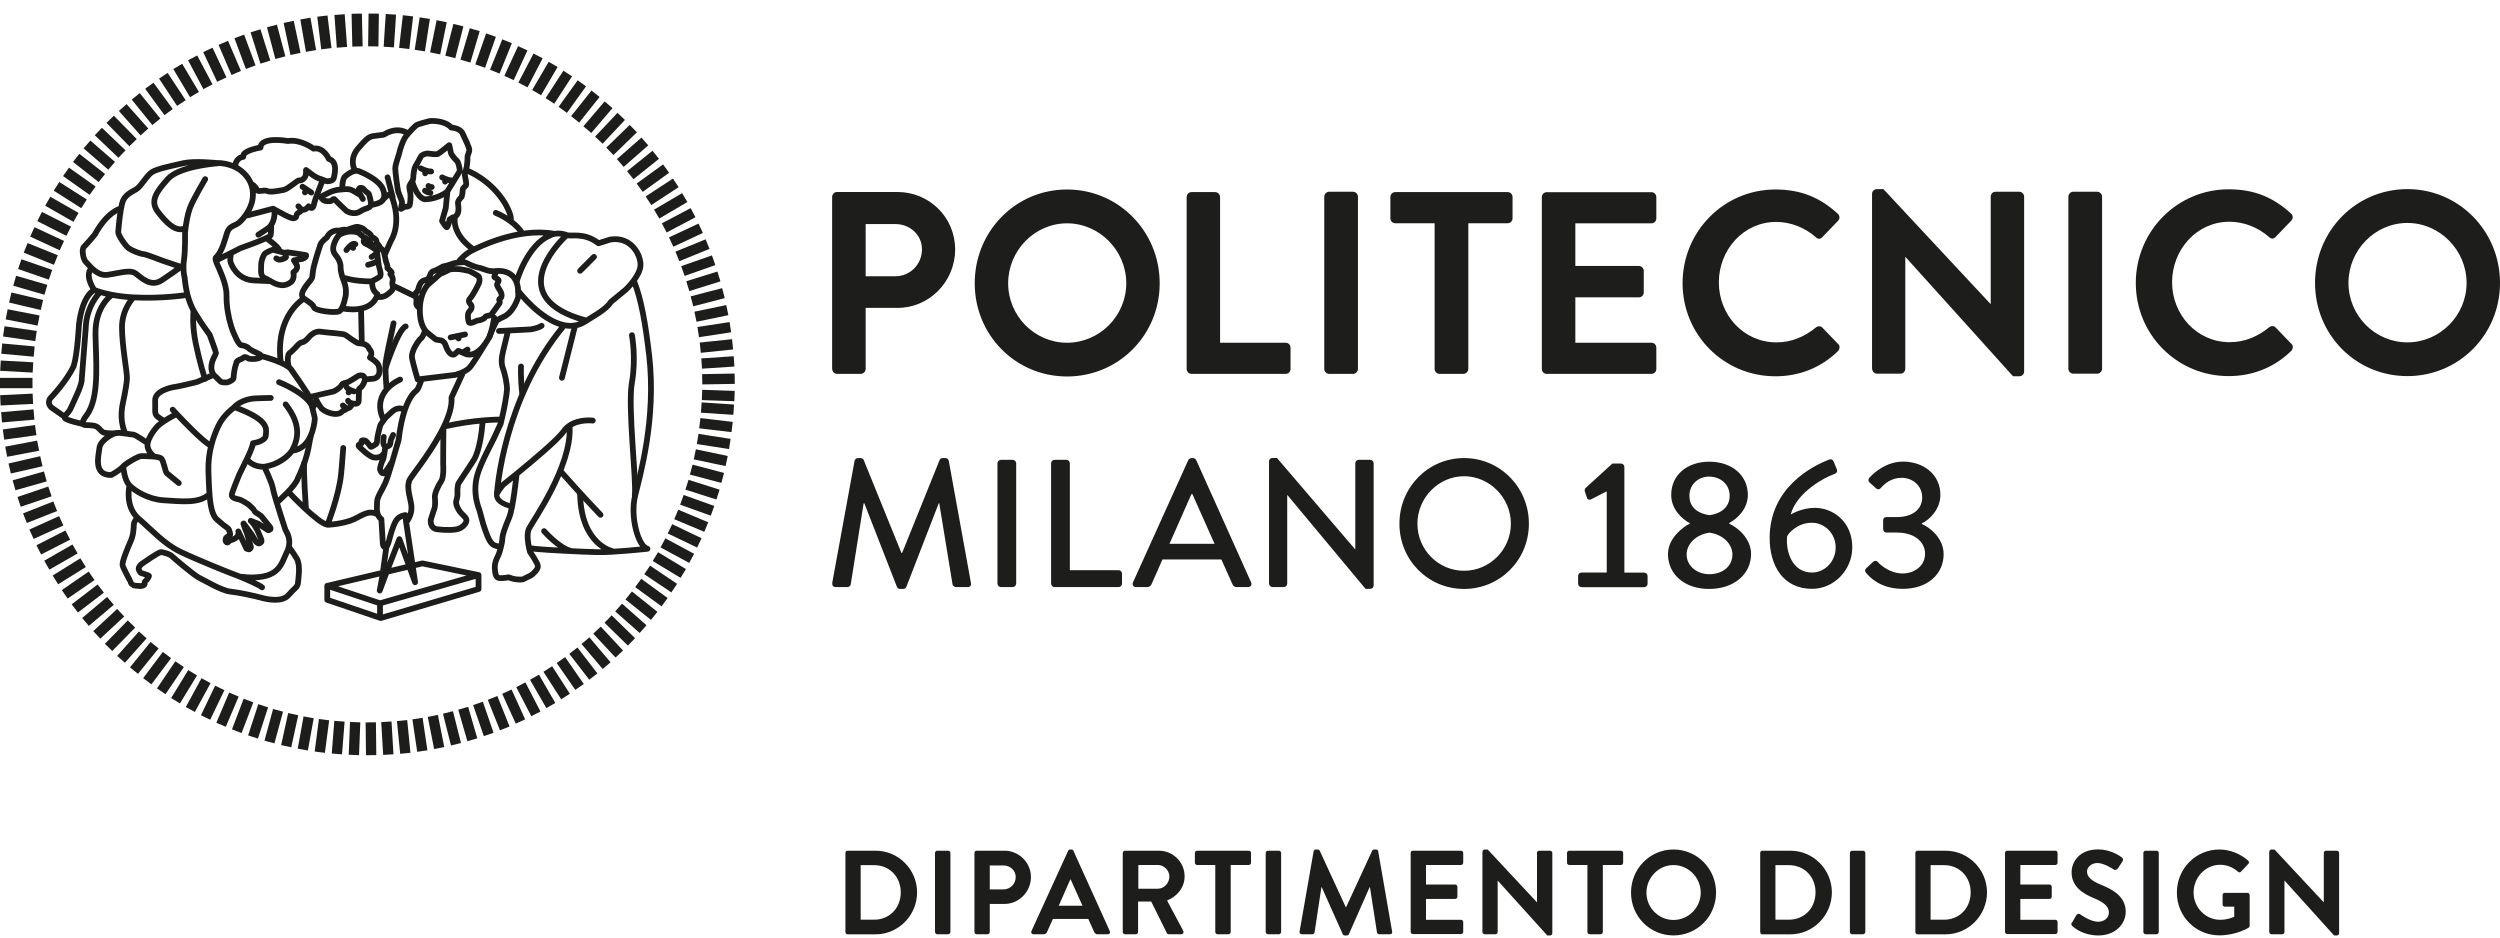 <svg xmlns="http://www.w3.org/2000/svg" width="160" height="60" viewBox="0 0 160 60" fill="none"><g clip-path="url(#clip0_1491_433)"><path d="M46.956 26.219L44.882 26.082M46.856 27.329L44.787 27.084M46.708 28.415L44.651 28.093M46.507 29.506L44.468 29.077M46.253 30.586L44.238 30.055M45.952 31.654L43.966 31.022M45.603 32.693L43.641 31.988M45.201 33.731L43.28 32.925M44.758 34.745L42.878 33.844M44.267 35.735L42.429 34.745M43.729 36.702L41.944 35.622M43.15 37.639L41.418 36.475M42.535 38.539L40.845 37.31M41.868 39.416L40.236 38.11M41.158 40.264L39.592 38.88M40.414 41.081L38.918 39.619M39.634 41.857L38.209 40.329M38.824 42.602L37.47 41.003M37.973 43.3L36.696 41.642M37.092 43.963L35.898 42.244M36.194 44.577L35.059 42.817M35.254 45.156L34.208 43.342M34.297 45.687L33.333 43.825M33.31 46.176L32.441 44.267M32.305 46.618L31.525 44.667M31.277 47.005L30.591 45.019M30.23 47.346L29.645 45.329M29.184 47.632L28.67 45.597M28.109 47.877L27.701 45.818M27.027 48.068L26.72 45.991M25.94 48.211L25.733 46.117M24.852 48.294L24.728 46.194M23.753 48.33L23.729 46.23M22.648 48.318L22.73 46.218M21.56 48.252L21.726 46.158M20.467 48.139L20.739 46.057M19.379 47.972L19.752 45.908M18.316 47.757L18.765 45.705M17.246 47.489L17.796 45.46M16.194 47.167L16.844 45.168M15.154 46.797L15.904 44.834M14.149 46.385L14.97 44.452M13.156 45.92L14.066 44.028M12.181 45.407L13.186 43.563M11.235 44.846L12.329 43.056M10.319 44.243L11.495 42.507M9.427 43.599L10.686 41.922M8.576 42.919L9.894 41.29M7.748 42.197L9.137 40.633M6.95 41.433L8.416 39.935M6.194 40.633L7.725 39.214M5.473 39.804L7.069 38.456M4.787 38.939L6.448 37.668M4.143 38.038L5.863 36.851M3.546 37.114L5.319 36.01M2.996 36.171L4.805 35.133M2.482 35.192L4.338 34.244M2.015 34.19L3.918 33.331M1.596 33.164L3.534 32.4M1.223 32.12L3.197 31.451M0.898 31.058L2.902 30.491M0.621 29.984L2.648 29.518M0.396 28.91L2.441 28.522M0.225 27.812L2.287 27.526M0.1 26.708L2.175 26.529M0.024 25.622L2.104 25.521M0 24.513H2.08M0.03 23.403L2.11 23.516M0.112 22.311L2.187 22.502M0.242 21.207L2.305 21.506M0.426 20.116L2.47 20.515M0.656 19.042L2.683 19.519M0.94 17.968L2.937 18.547M1.265 16.906L3.233 17.586M1.643 15.862L3.576 16.643M2.069 14.842L3.96 15.719M2.535 13.857L4.397 14.8M3.056 12.879L4.864 13.911M3.617 11.924L5.378 13.046M4.226 10.999L5.928 12.204M4.876 10.104L6.519 11.393M5.567 9.245L7.145 10.611M6.294 8.416L7.807 9.86M7.051 7.634L8.517 9.132M7.855 6.883L9.243 8.446M8.688 6.167L10.006 7.795M9.557 5.487L10.792 7.175M10.455 4.848L11.608 6.596M11.377 4.252L12.447 6.053M12.329 3.703L13.31 5.552M13.304 3.195L14.196 5.093M14.291 2.742L15.118 4.669M15.313 2.33L16.046 4.299M16.353 1.972L16.986 3.977M17.405 1.662L17.943 3.691M18.475 1.4L18.913 3.452M19.545 1.191L19.905 3.261M20.632 1.03L20.887 3.118M21.732 0.934L21.885 3.028M22.831 0.875L22.878 2.975M23.918 0.869L23.889 2.969M25.018 0.916L24.882 3.011M26.111 1.012L25.869 3.1M27.187 1.161L26.868 3.237M28.268 1.358L27.849 3.416M29.338 1.608L28.818 3.643M30.384 1.901L29.787 3.911M31.424 2.247L30.733 4.228M32.453 2.641L31.667 4.586M33.457 3.088L32.577 4.991M34.438 3.577L33.469 5.439M35.402 4.12L34.344 5.928M36.336 4.705L35.195 6.459M37.24 5.331L36.017 7.032M38.115 6L36.809 7.64M38.948 6.704L37.589 8.297M39.758 7.449L38.327 8.971M40.532 8.231L39.031 9.687M41.271 9.054L39.699 10.432M41.968 9.907L40.337 11.214M42.63 10.79L40.94 12.014M43.251 11.703L41.501 12.849M43.824 12.646L42.027 13.702M44.356 13.613L42.512 14.585M44.846 14.609L42.955 15.492M45.284 15.623L43.351 16.411M45.674 16.655L43.706 17.347M46.011 17.693L44.019 18.314M46.3 18.761L44.285 19.286M46.548 19.847L44.51 20.271M46.743 20.939L44.687 21.255M46.885 22.037L44.817 22.252M46.98 23.129L44.905 23.266M47.021 24.238L44.941 24.274M47.01 25.348L44.929 25.276" stroke="#1D1D1B" stroke-width="0.66" stroke-miterlimit="10"></path><path d="M7.116 18.911C7.116 18.911 6.093 19.62 6.111 21.339C6.129 22.938 6.359 25.133 5.703 26.321C5.656 26.41 5.603 26.494 5.543 26.577C5.543 26.577 5.041 27.18 5.461 27.204C5.88 27.227 6.134 27.198 6.341 27.43C6.43 27.532 6.525 27.627 6.625 27.681C6.625 27.681 7.056 27.782 7.523 27.711M8.504 19.078C8.504 19.078 7.807 19.799 7.807 20.951C7.807 22.096 8.132 23.797 8.126 24.191C8.126 24.435 8.026 25.032 7.902 25.611C7.825 25.975 7.63 26.78 7.978 27.651M5.863 17.157C5.804 17.204 5.402 17.592 6.034 18.564M11.69 16.995C11.69 16.995 11.637 17.031 11.554 17.097C11.329 17.264 10.857 17.604 10.348 17.938C9.639 18.409 9.036 17.759 8.676 17.497C8.315 17.234 7.553 17.497 6.867 17.592C6.465 17.646 6.123 17.401 5.869 17.162C5.691 16.989 5.555 16.816 5.49 16.757C5.331 16.608 5.201 15.951 5.378 15.79C5.555 15.629 6.069 15.009 6.069 15.009C6.867 13.547 7.695 13.356 7.695 13.356M15.165 23.147C15.148 23.188 15.065 23.415 15.047 23.493C15.023 23.576 14.976 23.863 14.964 23.982C14.958 24.101 14.964 24.256 14.876 24.304C14.876 24.304 14.663 24.459 14.545 24.471C14.426 24.477 14.22 24.501 14.107 24.411C13.995 24.316 13.865 24.155 13.753 24.065C13.729 24.047 13.705 24.018 13.676 23.988M13.676 23.988C13.581 23.863 13.493 23.648 13.54 23.349C13.593 22.974 13.818 22.681 13.824 22.598C13.824 22.514 13.416 21.422 13.416 21.422C13.416 21.422 12.789 20.563 12.683 20.348C12.6 20.193 12.246 19.799 12.003 18.881C11.921 18.564 11.855 18.189 11.814 17.741C11.814 17.741 11.726 17.479 11.743 17.001C11.743 16.9 11.755 16.787 11.773 16.661C11.867 15.963 11.838 15.05 11.844 14.883C11.844 14.842 11.855 14.758 11.867 14.651C11.909 14.311 12.003 13.714 12.157 13.308C12.358 12.771 13.132 11.465 13.132 11.465M13.676 23.988L12.606 24.447C12.606 24.447 11.501 24.722 11.229 24.758C10.957 24.787 9.899 25.02 9.929 25.64C9.958 26.255 9.858 26.476 10.071 26.649C10.283 26.822 10.484 26.929 10.484 26.929M11.507 17.055L10.508 16.721C10.342 16.673 9.379 16.273 9.178 16.262C8.977 16.25 8.481 16.053 8.25 15.898C8.02 15.742 7.553 15.033 7.565 14.86C7.571 14.722 7.642 13.941 7.742 13.368C7.766 13.243 7.789 13.117 7.813 13.022C7.943 12.485 8.398 12.306 8.717 12.115C9.036 11.93 9.379 11.232 9.734 11.011C10.088 10.79 11.016 10.611 11.737 10.444C12.458 10.283 13.847 10.432 13.847 10.432C13.847 10.432 13.889 10.432 13.96 10.432C14.166 10.432 14.621 10.48 15.077 10.707C15.201 10.767 15.325 10.844 15.443 10.94C15.697 11.143 15.88 11.375 16.005 11.626C16.223 12.073 16.235 12.574 16.105 13.004C16.022 13.278 15.886 13.529 15.739 13.744C15.526 14.054 15.289 14.281 15.142 14.352C14.899 14.472 14.657 14.531 14.533 14.901C14.409 15.271 14.22 16.112 13.829 16.47C13.829 16.47 13.764 16.488 13.806 16.655C13.818 16.703 13.841 16.769 13.871 16.846C14.019 17.198 14.503 18.153 14.497 18.875C14.486 19.597 14.616 20.289 14.787 20.85C14.958 21.41 15.289 22.079 15.425 22.091C15.561 22.096 15.827 22.18 15.922 22.293C16.016 22.401 16.383 22.562 16.477 22.604C16.536 22.628 16.684 22.693 16.714 22.771C16.731 22.818 16.702 22.872 16.566 22.92C16.217 23.033 15.916 22.95 15.916 22.95C15.916 22.95 15.733 22.842 15.674 22.848C15.614 22.848 15.532 22.932 15.479 22.962C15.431 22.991 15.224 23.045 15.153 23.147C15.153 23.147 15.142 23.165 15.136 23.17M11.785 14.633C11.229 14.842 10.65 14.257 10.118 13.571C9.58 12.885 9.988 12.294 10.75 11.447C11.43 10.695 13.493 10.486 13.948 10.45M13.853 16.661L14.716 16.226L15.396 15.88C15.396 15.88 16.406 15.528 16.962 15.277C17.163 15.188 17.305 15.11 17.317 15.068C17.358 14.919 17.352 14.49 17.352 14.49M17.565 13.44C17.565 13.44 17.642 14.054 17.305 14.466C17.252 14.531 17.186 14.597 17.104 14.645L16.536 15.021M19.752 13.207C19.752 13.207 20.006 13.493 20.082 13.123C20.153 12.753 20.49 11.966 20.549 11.793C20.614 11.626 20.674 11.554 20.674 11.554M15.839 13.786L17.482 13.356L17.577 13.41L18.227 13.762C18.227 13.762 18.652 13.994 18.806 13.97C18.959 13.947 18.965 13.857 18.971 13.791C18.971 13.726 19.084 13.607 19.137 13.595C19.19 13.583 19.302 13.434 19.302 13.434C19.302 13.434 19.503 13.434 19.574 13.38C19.639 13.338 19.746 13.213 19.752 13.201M15.094 10.659C14.994 10.397 15.266 10.158 15.378 10.086C15.396 10.075 15.567 10.039 15.567 10.039C15.567 10.021 15.567 10.009 15.567 9.997C15.543 9.627 16.672 9.442 16.672 9.442C16.708 8.714 18.428 9.025 18.428 9.025C19.243 8.893 20.065 9.514 20.065 9.514C20.703 9.388 21.046 10.17 21.046 10.17C21.66 10.355 21.389 11.244 21.377 11.322C21.359 11.399 21.365 11.548 21.046 11.596C20.939 11.614 20.821 11.578 20.703 11.524C20.449 11.411 20.413 11.465 20.047 11.226L19.586 10.88C19.586 10.88 19.622 11.25 19.468 11.399C19.314 11.548 19.255 11.548 19.155 11.542C19.054 11.542 18.824 11.763 18.682 11.847C18.54 11.93 18.309 12.175 17.961 12.187C17.961 12.187 17.299 12.33 17.11 12.228C16.921 12.127 16.501 12.318 16.442 12.157C16.406 12.049 16.294 11.894 16.093 11.769M19.096 13.201L19.314 13.44M14.787 16.226C14.787 16.226 14.669 16.679 14.799 16.888C14.799 16.888 15.142 17.866 16.188 17.944C16.288 17.95 17.246 17.992 17.246 17.992M17.151 15.319C17.151 15.319 17.825 15.802 17.884 16.035M11.3 26.5C11.3 26.5 10.874 26.708 10.496 26.959C10.307 27.084 10.13 27.215 10.023 27.341C9.746 27.663 9.521 28.027 9.456 28.337C9.444 28.385 9.438 28.427 9.438 28.468C9.421 28.808 9.716 29.101 9.846 29.202M9.397 28.325C9.397 28.325 8.658 27.824 8.546 27.818C8.493 27.818 8.298 27.782 8.079 27.753C7.848 27.717 7.594 27.693 7.464 27.705C7.21 27.735 6.418 28.188 6.365 28.665C6.312 29.143 5.945 30.425 7.121 30.401C7.121 30.401 7.571 30.151 7.783 29.954C7.813 29.924 7.837 29.9 7.86 29.877C8.008 29.68 8.877 29.178 9.036 29.19C9.131 29.19 9.515 29.19 9.846 29.22C10.077 29.244 10.277 29.286 10.337 29.363C10.484 29.554 10.585 30.199 10.668 30.276C10.756 30.348 11.442 30.915 11.442 30.915M15.591 33.504L16.105 34.202L16.377 34.661C16.377 34.661 16.513 34.816 16.596 34.775C16.684 34.739 16.785 34.691 16.714 34.506C16.637 34.321 16.483 33.951 16.483 33.951C16.483 33.951 16.253 33.498 16.046 33.331L16.519 33.516L17.163 33.934C17.163 33.934 17.263 33.922 17.305 33.874C17.34 33.826 17.293 33.737 17.246 33.683C17.198 33.629 16.714 33.027 16.714 33.027C16.714 33.027 16.501 32.866 16.395 32.818C16.395 32.818 16.288 32.734 16.27 32.669C16.253 32.609 15.981 32.358 15.934 32.317C15.886 32.269 15.467 32.006 15.325 31.971C15.183 31.935 14.805 31.887 14.834 31.666C14.864 31.446 15.319 30.36 15.319 30.36L15.65 29.686C15.65 29.686 15.709 29.578 15.78 29.423C15.934 29.101 16.176 28.582 16.188 28.367C16.188 28.367 16.985 28.26 17.009 27.872C17.033 27.484 17.317 26.905 15.012 26.058C15.012 26.058 14.326 26.523 13.989 27.233C13.818 27.591 13.646 28.015 13.522 28.504C13.398 28.988 13.321 29.53 13.339 30.145C13.357 30.628 13.368 31.147 13.41 31.619M15.254 34.011L15.774 35.109C15.774 35.109 15.934 35.186 15.975 35.145C16.016 35.103 16.081 35.055 16.052 34.978C16.022 34.9 15.934 34.578 15.934 34.578L15.798 34.112L15.685 33.832L15.579 33.516M13.404 31.619C13.463 32.364 13.587 33.003 13.877 33.241C13.877 33.241 14.226 33.54 14.267 33.575C14.308 33.611 14.616 33.814 14.645 33.886C14.675 33.957 14.763 34.19 14.716 34.238C14.669 34.285 14.486 34.387 14.468 34.423C14.45 34.453 14.385 34.638 14.509 34.709C14.509 34.709 14.568 34.757 14.627 34.673C14.692 34.596 14.787 34.56 14.846 34.548C14.905 34.536 15.218 34.399 15.23 34.262C15.236 34.13 15.242 34.023 15.248 34.017M11.052 26.219C11.052 26.219 11.146 26.327 11.3 26.488C11.796 27.019 12.913 28.176 13.428 28.486M7.902 29.984C7.902 29.984 7.973 30.676 8.227 30.986C8.25 31.016 8.28 31.046 8.309 31.082C8.64 31.416 9.468 31.953 10.473 32.018C11.578 32.084 12.742 32.245 13.392 31.631M8.28 31.111C8.28 31.111 7.99 32.364 8.806 33.134C8.824 33.152 8.841 33.17 8.859 33.182C9.746 33.945 10.508 34.816 11.542 35.312C12.577 35.813 14.858 36.726 15.1 36.809C15.153 36.827 15.248 36.863 15.366 36.911C15.821 37.096 16.637 37.459 16.773 37.591M8.77 33.176C8.77 33.176 8.581 33.349 8.564 33.575C8.552 33.808 8.546 34.238 8.363 34.638C8.179 35.037 7.807 35.956 7.843 36.159C7.872 36.368 8.369 37.221 8.369 37.269C8.369 37.316 8.51 37.454 8.534 37.459C8.558 37.471 8.77 37.501 8.812 37.495C8.853 37.495 9.007 37.519 9.06 37.501C9.113 37.489 9.249 37.454 9.255 37.382C9.255 37.316 9.249 37.221 9.296 37.197C9.35 37.173 9.604 36.863 9.515 36.833C9.426 36.803 9.267 36.75 9.184 36.72C9.101 36.69 8.989 36.69 8.942 36.589C8.895 36.481 8.847 36.421 8.889 36.314C8.93 36.201 9.054 36.099 9.137 36.046C9.22 35.992 10.177 35.306 10.325 35.336C10.479 35.365 10.845 35.443 10.999 35.592C11.152 35.741 12.458 36.845 12.742 36.976C13.026 37.102 14.161 37.8 14.728 37.859C15.289 37.919 16.288 38.134 16.714 38.253C17.139 38.372 18.061 38.551 18.463 38.086C18.865 37.621 19.042 37.591 19.072 37.298C19.096 37.006 19.237 36.177 19.001 35.765C18.759 35.359 18.534 35.067 18.534 35.067M16.696 22.777C16.696 22.777 17.913 23.093 18.439 23.463C18.451 23.469 18.457 23.475 18.463 23.481C18.528 23.528 18.575 23.576 18.617 23.624M16.938 29.924C16.938 29.924 17.417 30.909 17.464 31.261C17.494 31.47 17.76 32.34 17.979 33.021C18.12 33.462 18.238 33.826 18.262 33.892C18.309 34.023 18.599 34.375 18.493 34.936C18.487 34.972 18.475 35.007 18.469 35.049C18.445 35.139 18.41 35.24 18.357 35.342C17.973 36.141 17.872 37.03 15.863 36.952L15.372 36.905M18.747 28.838C19.893 28.683 20.118 27.245 20.148 26.792C20.148 26.726 20.047 26.338 20.047 26.338C20.047 26.338 19.953 25.897 19.852 25.515C19.793 25.282 18.623 23.63 18.623 23.63M18.469 23.439C18.469 23.439 18.292 22.693 18.599 22.55C18.599 22.55 18.617 22.538 18.64 22.514C18.694 22.46 18.794 22.371 18.865 22.293C18.965 22.186 19.184 21.918 19.32 21.912C19.456 21.894 19.598 21.768 19.698 21.661C19.799 21.554 20.088 21.16 20.538 21.231C20.987 21.303 21.98 21.339 22.11 21.44C22.24 21.542 22.848 21.965 22.937 21.971C22.973 21.971 23.055 21.971 23.162 21.989C23.339 22.019 23.558 22.102 23.64 22.353C23.64 22.353 23.9 22.55 23.676 22.884C23.676 22.884 24.16 23.165 24.231 23.397C24.308 23.63 24.373 24.089 23.954 24.227C23.954 24.227 23.451 24.286 23.363 24.28C23.363 24.28 23.327 24.071 23.215 24.041C23.103 24.012 22.99 24.006 22.872 24.089C22.754 24.173 22.352 24.423 22.24 24.465C22.122 24.501 21.921 24.537 21.891 24.602C21.861 24.668 21.785 24.823 21.365 25.05C21.365 25.05 19.822 25.402 19.811 25.408M20.248 25.605C20.248 25.605 20.402 25.927 20.573 26.13C20.744 26.332 21.329 26.583 21.702 26.464C21.861 26.416 21.903 26.291 21.991 26.273C22.086 26.255 22.204 26.13 22.317 26.112C22.429 26.094 22.559 25.825 22.559 25.825M22.559 25.825C22.559 25.825 22.937 25.915 22.955 25.688C22.967 25.462 22.979 24.895 22.979 24.895C22.979 24.895 23.286 24.71 23.357 24.274M22.559 25.825C22.559 25.825 22.269 25.736 22.275 25.646M22.092 26.07L21.944 25.951M15.874 29.471C15.874 29.471 16.211 29.906 16.926 29.87C17.795 29.739 18.439 29.232 18.705 28.814C19.06 28.134 19.326 27.21 18.28 25.879M23.818 18.022C23.794 18.6 24.072 18.732 24.119 18.809C24.166 18.887 24.226 19.006 24.226 19.006C24.226 19.006 24.415 19.036 24.604 18.958C24.793 18.881 24.988 18.684 24.988 18.684C25.289 18.457 25.047 18.236 25.124 17.998C25.201 17.765 24.982 17.544 24.982 17.544C24.982 17.544 25.065 17.544 25.071 17.467C25.071 17.377 24.84 17.192 24.805 17.174C24.769 17.157 24.828 17.037 24.769 16.924C24.71 16.81 24.651 16.506 24.651 16.506C24.651 16.47 24.592 16.244 24.586 16.214C24.515 15.927 24.308 15.862 24.308 15.862C24.302 15.695 24.101 15.569 24.101 15.569C24.149 15.211 23.8 15.253 23.759 15.098C23.717 14.943 23.398 14.788 23.398 14.788C23.268 14.573 22.89 14.519 22.89 14.519C22.766 14.49 22.204 14.716 22.204 14.716C22.204 14.716 21.991 14.651 21.731 14.764C21.731 14.764 21.188 14.639 20.916 15.206C20.916 15.206 20.632 15.396 20.508 15.641C20.508 15.641 20.094 16.882 20.035 17.312C19.97 17.777 20.006 17.675 19.964 17.795C19.887 18.004 19.013 18.779 19.45 19.102C19.887 19.418 20.017 19.471 20.094 19.68C20.177 19.889 21.436 20.05 21.702 19.925C21.974 19.799 22.127 18.905 22.127 18.905C22.145 18.702 22.157 18.511 22.086 18.236C22.056 18.129 22.021 18.022 21.985 17.926C21.844 17.598 21.791 17.246 21.796 17.067C21.808 16.888 21.696 16.608 21.578 16.453C21.459 16.297 21.282 16.124 21.329 15.814C21.371 15.498 21.631 15.05 21.767 14.997C21.903 14.949 22.252 14.71 22.919 14.871C22.919 14.871 23.179 15.098 23.227 15.14C23.274 15.176 23.475 15.307 23.611 15.426C23.747 15.546 23.8 15.713 23.8 15.754M24.137 16.214C24.137 16.291 24.249 16.971 24.249 17.025C24.249 17.073 24.45 17.586 24.314 17.699C24.16 17.825 23.936 17.926 23.782 18.01C22.594 18.01 21.944 17.759 21.944 17.759M19.444 19.113C19.444 19.113 17.6 20.181 17.967 23.17M23.108 19.859L23.156 21.971M19.58 32.585C19.58 32.585 19.403 30.02 19.474 29.65M21.897 12.121C21.897 12.121 21.897 11.459 22.08 11.298C22.21 11.184 22.458 10.987 22.707 10.94C22.801 10.922 22.902 10.928 22.99 10.963C23.321 11.101 24.261 11.53 24.497 12.085C24.645 12.431 24.604 12.652 24.509 12.789C24.45 12.873 24.373 12.926 24.308 12.962C24.131 13.058 23.747 13.123 23.747 13.123M22.683 10.826C22.683 10.826 22.334 10.2 22.907 9.514C23.481 8.828 23.664 8.738 23.906 8.708C24.149 8.678 24.568 8.619 24.568 8.619C24.568 8.619 25.36 8.04 26.117 8.541M24.616 16.333C24.616 16.333 25.012 15.402 25.053 15.349C25.053 15.349 25.75 14.293 25.053 12.527C24.941 12.252 24.527 12.765 24.503 12.789M26.395 11.656C26.395 11.656 26.666 12.622 27.169 12.753C27.169 12.753 27.949 12.777 28.587 12.288M32.689 14.126V14.018M29.893 10.922C29.893 10.922 31.389 11.459 32.34 13.046C32.34 13.046 32.689 13.66 32.695 13.97C32.695 14.072 32.695 14.114 32.695 14.12M33.416 14.919C33.416 14.919 33.221 14.555 32.671 14.155C32.405 13.965 32.086 13.768 31.731 13.624M29.113 13.899C29.113 13.899 28.859 14.937 30.272 15.945M26.613 18.988L25.165 18.284M26.034 33.379C26.217 33.128 26.424 32.71 26.294 32.15C26.075 31.225 26.111 31.022 26.194 30.747C26.247 30.575 27.393 29.196 28.179 27.753C28.262 27.597 28.339 27.448 28.416 27.293C28.735 26.625 28.942 25.975 28.895 25.444L29.586 23.946V23.934M24.515 36.654L24.302 37.794L24.746 36.6L25.561 34.506L26.566 37.263L25.987 33.379L25.945 32.967C25.945 32.967 25.555 32.997 25.354 33.313C25.153 33.629 24.97 34.303 24.905 34.578C24.852 34.816 24.722 35.031 24.716 35.049C24.474 35.055 24.497 34.709 24.497 34.709L24.409 33.23C24.326 33.17 24.273 33.098 24.226 33.021C24.072 32.752 24.131 32.412 24.131 32.144C24.131 31.804 24.432 31.416 24.651 30.927C24.752 30.706 24.941 30.109 25.112 29.53C25.319 28.838 25.508 28.164 25.508 28.164C25.608 27.323 25.75 26.702 25.904 26.249C26.229 25.276 26.596 25.05 26.672 24.978C26.791 24.871 26.968 24.316 26.968 24.316M24.722 35.043L24.503 36.648M27.181 21.225C27.181 21.225 27.068 21.56 26.95 21.649C26.832 21.733 26.265 22.478 26.377 22.962C26.483 23.451 26.731 24.286 26.731 24.286L26.962 24.256L29.125 23.994C29.125 23.994 29.273 23.958 29.456 23.886C29.663 23.809 29.917 23.683 30.059 23.522C30.325 23.218 31.081 21.959 31.081 21.959M31.081 21.959C30.396 22.956 29.817 22.663 29.757 22.634C29.692 22.598 29.326 22.454 29.326 22.454L29.078 22.687C28.723 22.789 28.552 22.162 28.481 22.007C28.41 21.852 28.25 21.78 28.191 21.78C28.132 21.774 27.902 21.733 27.902 21.733C27.902 21.733 27.322 21.285 27.246 21.19C26.974 20.855 26.915 20.408 26.915 20.408C26.873 20.14 26.861 19.889 26.873 19.668C26.921 18.672 27.393 18.212 27.393 18.212L27.789 17.872C27.789 17.872 28.067 17.61 28.138 17.556C28.209 17.503 28.564 17.371 28.705 17.282C28.847 17.192 29.208 17.222 29.332 17.222C29.456 17.216 30.017 17.335 30.082 17.365C30.153 17.395 30.591 17.646 30.632 17.688C30.668 17.735 30.727 17.914 30.662 18.093C30.597 18.272 30.254 18.922 30.077 19.107C29.905 19.286 30.112 19.471 30.153 19.513C30.189 19.561 30.195 19.68 30.165 19.764C30.136 19.847 30.006 19.937 29.97 20.044C29.935 20.151 29.935 20.444 30.006 20.617C30.077 20.784 30.508 20.509 30.591 20.509C30.674 20.515 31.01 20.414 31.046 20.301C31.081 20.193 31.324 20.223 31.412 20.157C31.495 20.092 31.666 19.811 31.726 19.746C31.785 19.68 31.861 19.531 31.921 19.477C31.98 19.424 32.015 19.286 31.962 19.227C31.909 19.173 31.98 19.119 32.056 19.054C32.127 18.988 32.11 18.839 32.074 18.738C32.039 18.636 31.838 18.35 31.814 18.26C31.791 18.177 31.897 18.034 31.915 17.962C31.932 17.896 31.731 17.783 31.66 17.753C31.596 17.717 31.672 17.61 31.708 17.491C31.743 17.365 31.43 17.341 31.329 17.341C31.229 17.335 30.703 17.121 30.567 17.115C30.508 17.109 30.378 17.061 30.236 17.007C30.047 16.93 29.84 16.834 29.787 16.799C29.734 16.769 29.556 16.781 29.391 16.799C29.249 16.816 29.119 16.84 29.066 16.846C28.954 16.87 28.558 17.037 28.445 17.031C28.333 17.025 28.061 17.258 27.748 17.353C27.441 17.443 27.612 17.849 27.192 17.932C27.051 17.956 26.962 18.045 26.903 18.147C26.779 18.356 26.767 18.636 26.66 18.696C26.501 18.779 26.702 19.143 26.649 19.334C26.596 19.525 26.779 19.662 26.779 19.662M31.081 21.959C31.152 21.858 31.223 21.738 31.3 21.607C31.3 21.607 31.536 20.999 31.791 20.509C31.85 20.48 32.068 20.342 32.139 20.319C32.89 20.038 33.168 19.006 33.168 19.006C33.168 19.006 33.168 18.863 33.168 18.654M20.945 37.489L24.32 38.611M24.32 38.611L30.626 36.803M24.32 38.611V39.494M30.626 36.803L27.033 36.057L24.74 36.6L24.509 36.654L20.945 37.495V38.39L24.367 39.554L30.626 37.698V36.803ZM32.5 21.207C32.47 21.41 32.163 22.556 32.133 22.795C32.104 23.033 32.074 23.272 32.187 23.57C32.305 23.869 32.464 24.614 32.447 24.942C32.429 25.265 32.275 26.13 32.157 26.619C32.133 26.708 32.116 26.786 32.104 26.846L32.045 27.108L31.619 28.033C31.619 28.033 30.91 29.417 30.792 29.733C30.674 30.049 30.094 31.129 30.685 32.657L30.922 33.528C31.324 34.787 31.465 34.9 31.915 34.972M33.055 30.407C33.055 30.407 32.843 32.502 32.588 33.122C32.328 33.743 32.151 34.226 32.151 34.471C32.151 34.709 31.98 35.347 31.903 35.515C31.85 35.622 31.755 35.807 31.702 36.01C31.672 36.123 31.655 36.242 31.666 36.362C31.696 36.69 31.714 36.964 31.95 36.994C32.187 37.024 32.547 36.947 32.547 36.947C32.547 36.947 32.878 37.072 33.049 37.078C33.221 37.09 33.422 37.12 33.546 37.042C33.67 36.964 33.912 36.875 34.019 36.797C34.125 36.72 34.432 36.445 34.426 36.242C34.426 36.034 33.918 35.318 33.918 35.318C33.918 35.318 33.895 35.234 33.865 35.097C33.794 34.775 33.694 34.166 33.853 33.838C34.084 33.373 36.625 29.805 36.454 27.275M37.937 26.917C37.937 26.917 37.068 26.804 36.436 27.245C36.306 27.335 36.182 27.448 36.081 27.597C35.691 28.152 34.084 29.495 33.026 30.36C32.671 30.646 32.376 30.885 32.21 31.016C32.121 31.088 31.808 31.559 31.808 31.559C31.808 31.559 32.175 25.551 36.081 20.85M29.397 16.697C29.397 16.697 29.757 16.226 30.313 15.981C30.443 15.921 33.079 14.531 35.449 14.961M33.091 17.956C33.091 17.872 33.8 15.653 35.165 15.086C35.668 14.794 36.247 15.039 36.247 15.039C36.536 15.164 37.364 14.842 38.303 15.569L39.06 15.331C40.354 15.122 40.993 16.25 40.993 16.948C40.993 17.646 40.053 18.535 40.053 18.535L39.09 19.328C38.824 19.805 37.825 20.325 37.517 20.533C37.056 20.855 36.566 20.909 36.087 20.808C34.58 20.492 33.185 18.642 33.185 18.642M34.822 33.993C34.822 33.993 35.774 35.079 36.548 35.264M29.698 22.508L29.923 22.371M24.74 24.883C24.74 24.883 24.645 23.725 24.675 23.272C24.692 23.021 24.952 21.768 25.189 20.689M25.608 24.292C25.608 24.292 23.753 25.05 24.509 26.786M24.669 26.744C24.35 27.18 24.373 27.144 24.326 27.257C24.291 27.359 24.143 27.997 24.143 28.093C24.143 28.182 24.125 28.379 24.072 28.415C24.025 28.451 23.753 28.636 23.723 28.594C23.694 28.552 23.463 28.212 23.357 28.194C23.25 28.17 23.085 28.152 23.15 28.307C23.221 28.456 22.73 28.379 23.067 28.671L23.398 28.964C23.398 28.964 23.705 29.226 23.895 29.268C24.084 29.316 24.397 29.286 24.551 29.035M25.898 26.243C25.898 26.243 25.538 25.933 25.071 26.368C24.746 26.673 24.675 26.732 24.669 26.738M24.562 27.961C24.551 28.087 24.438 28.546 24.716 28.588C24.716 28.588 24.976 28.588 24.988 28.331C25.006 28.069 25.124 27.949 25.159 27.836M24.657 28.624C24.657 28.624 24.633 28.826 24.598 29.035C24.568 29.22 24.533 29.405 24.491 29.465C24.415 29.584 24.285 30.008 24.332 30.073C24.332 30.073 24.462 30.485 24.675 30.187L24.887 29.888L25.112 29.524M27.198 12.204C27.198 12.204 27.34 12.324 27.547 12.342M27.423 11.9C27.423 11.9 27.405 11.96 27.63 11.972M23.558 16.948C23.558 16.948 23.912 16.87 24.107 16.733M22.169 16.005C22.169 16.005 22.553 15.474 22.742 15.629M22.559 15.802L22.6 15.868M22.429 25.014L22.311 25.115M19.604 12.181L19.515 12.312M27.222 10.993L27.21 11.095M28.522 11.471L28.487 11.626M29.243 21.542L29.35 21.661M28.841 21.595L29.763 21.404M36.791 20.891L35.963 24.179M37.494 20.509C32.257 19.096 35.673 15.611 36.211 15.104M19.361 11.948L19.923 12.324M26.926 10.773C26.926 10.773 27.257 10.97 27.594 10.976M28.298 11.351C28.298 11.351 28.629 11.548 28.965 11.554M22.659 25.05C22.659 25.05 22.281 24.948 22.192 24.793M18.191 16.178L18.41 16.148C18.41 16.148 18.959 16.232 19.025 16.238C19.096 16.238 19.592 16.333 19.592 16.333C19.639 16.47 19.344 16.572 19.344 16.572L18.812 16.661L18.977 16.936C19.143 17.204 18.776 17.425 18.776 17.425C18.883 17.944 18.558 18.099 18.558 18.099C18.055 18.439 17.571 18.147 17.216 17.938C17.127 17.884 17.051 17.843 16.98 17.813C16.625 17.67 16.72 17.335 16.714 17.007C16.708 16.679 16.838 16.387 16.932 16.262C17.021 16.136 17.458 15.981 17.458 15.981L17.825 16.077L18.185 16.172H18.197C18.197 16.172 18.363 16.435 18.286 16.488C18.209 16.542 17.925 16.667 17.801 16.602L17.683 16.536M24.805 11.351L25.136 12.64M39.208 35.276C39.208 35.276 37.21 34.888 37.127 31.66M18.493 31.517C18.493 31.517 20.354 33.51 20.957 33.581M21.968 28.671C21.903 29.662 21.826 30.378 21.826 30.378C21.678 31.774 20.957 33.587 20.957 33.587C20.957 33.587 21.702 33.564 22.399 33.331C23.091 33.098 23.534 32.555 24.19 32.937M28.445 27.293C29.403 27.078 30.242 26.965 30.874 26.911C31.619 26.846 32.062 26.852 32.062 26.852M28.38 27.353C28.38 27.353 28.357 29.501 28.363 29.668C28.369 29.835 28.422 30.545 28.221 30.825C28.02 31.111 27.807 31.619 27.831 31.822C27.854 32.024 27.854 32.388 27.819 32.496C27.777 32.603 27.571 33.259 27.571 33.259C27.571 33.259 27.482 33.808 27.984 33.874C28.487 33.94 29.172 33.945 29.438 33.808C29.704 33.671 29.911 33.403 29.84 33.224C29.763 33.044 29.568 32.925 29.438 32.752C29.308 32.579 29.143 32.257 29.202 32.054C29.202 32.054 29.285 31.78 29.279 31.66C29.279 31.541 29.249 31.064 29.367 30.897C29.485 30.73 30.337 29.417 30.337 29.417C30.337 29.417 30.75 28.803 30.886 27.019M23.221 12.736C23.221 12.736 23.126 12.58 23.055 12.449C23.014 12.372 22.973 12.306 22.967 12.288C22.949 12.24 22.913 12.163 22.984 12.067C23.049 11.972 23.221 12.043 23.238 12.067C23.256 12.085 23.351 12.204 23.487 12.312C23.623 12.419 23.599 12.318 23.717 12.825C23.741 12.932 23.747 13.016 23.741 13.088C23.705 13.35 23.398 13.296 23.067 13.523C22.642 13.809 22.169 13.499 22.169 13.499C22.169 13.499 21.483 12.849 21.442 12.783C21.4 12.718 21.324 12.724 21.265 12.795C21.2 12.867 21.241 12.873 20.975 12.879C20.709 12.879 20.591 12.724 20.555 12.646C20.52 12.569 20.892 12.413 20.892 12.413C20.892 12.413 21.3 12.169 21.714 12.139C21.785 12.139 21.844 12.127 21.903 12.121C22.198 12.091 22.387 12.073 22.659 12.246L23.044 12.473M5.301 27.138C5.301 27.138 4.178 26.893 4.143 26.744C4.143 26.744 4.101 26.661 4.166 26.601C4.226 26.547 4.409 26.345 4.474 26.231C4.497 26.183 4.509 26.166 4.621 25.921C4.775 25.575 5.041 24.99 5.041 24.99C5.272 24.393 5.23 24.286 5.23 24.286L5.484 21.035C5.52 19.555 6.383 18.726 6.383 18.726M11.986 18.875C11.986 18.875 10.307 19.137 8.516 19.03C8.055 19.006 7.582 18.952 7.133 18.863C6.879 18.815 6.637 18.755 6.4 18.684C6.276 18.648 6.152 18.6 6.04 18.558C6.04 18.558 5.289 18.833 5.053 20.766C5.053 20.766 4.958 22.669 4.716 23.427C4.255 24.423 3.239 25.467 3.239 25.467C3.239 25.467 2.961 25.778 3.298 26.082L4.03 26.595M40.591 18.028C41.028 19.131 41.306 20.665 41.548 22.759C42.009 26.792 40.969 30.401 40.644 31.738C40.319 33.074 40.845 34.972 41.436 35.121C41.436 35.121 39.16 35.371 38.191 35.336C37.778 35.324 37.73 35.324 37.275 35.306C35.691 35.234 34.06 35.151 33.959 35.073M28.782 14.036C28.782 14.036 28.664 14.573 28.587 14.543C28.51 14.513 28.292 14.143 28.292 14.143L28.528 13.32L28.629 12.3V12.252L29.426 10.952C29.444 10.862 29.344 10.391 29.249 10.301C29.149 10.218 28.877 9.902 28.859 9.788C28.841 9.675 28.753 9.293 28.753 9.293C28.753 9.293 28.168 9.77 28.044 9.842C27.913 9.913 27.488 9.83 27.376 9.824C27.263 9.818 26.997 9.89 26.932 10.027C26.867 10.158 26.637 10.57 26.578 10.659C26.519 10.749 26.448 11.178 26.448 11.381C26.448 11.489 26.4 11.572 26.347 11.656C26.294 11.733 26.241 11.799 26.217 11.87C26.164 12.014 26.235 12.157 26.265 12.389C26.294 12.622 26.253 13.004 26.223 13.117C26.194 13.231 25.998 13.231 25.957 13.225C25.91 13.225 25.662 13.368 25.662 13.368C25.662 13.368 25.715 13.052 25.733 12.968C25.75 12.891 25.538 12.431 25.49 12.282C25.443 12.133 25.295 11.011 25.295 10.773C25.295 10.534 25.555 9.842 25.573 9.717C25.591 9.591 25.768 9.066 25.898 8.846C25.939 8.768 26.028 8.661 26.123 8.547C26.312 8.332 26.542 8.094 26.625 8.028C26.743 7.933 27.5 7.748 27.5 7.748C27.5 7.748 28.404 7.652 28.889 8.165C28.889 8.165 29.444 8.189 29.604 8.541C29.763 8.899 30.071 9.478 30.035 9.645C30 9.818 29.899 9.991 29.917 10.086C29.935 10.182 29.881 10.713 29.828 10.856C29.822 10.874 29.817 10.892 29.811 10.91C29.769 11.029 29.74 11.131 29.752 11.238C29.769 11.363 29.887 11.787 29.817 11.87C29.746 11.96 29.616 12.043 29.61 12.121C29.61 12.198 29.61 12.574 29.485 12.67C29.367 12.765 29.314 12.909 29.308 12.98C29.308 13.052 29.415 13.535 29.249 13.744C29.196 13.815 29.143 13.869 29.096 13.905C29.048 13.905 28.977 13.893 28.912 13.953L28.788 14.042L28.782 14.036Z" stroke="#1D1D1B" stroke-width="0.37" stroke-linecap="round" stroke-linejoin="round"></path><path d="M32.127 31.088C32.127 31.088 31.093 31.923 32.636 32.388" stroke="#1D1D1B" stroke-width="0.34" stroke-linecap="round" stroke-linejoin="round"></path><path d="M40.443 21.452C40.443 21.452 40.721 22.89 40.443 24.477C40.165 26.058 40.75 30.777 40.626 31.714" stroke="#1D1D1B" stroke-width="0.37" stroke-linecap="round" stroke-linejoin="round"></path><path d="M37.128 17.329L38.014 16.44" stroke="#1D1D1B" stroke-width="0.37" stroke-linecap="round" stroke-linejoin="round"></path><path d="M24.669 23.576C24.669 23.576 25.466 21.094 25.963 20.891M17.86 24.459C17.86 24.459 19.728 25.199 20.012 26.094M12.381 19.961C12.381 19.961 12.281 20.796 12.529 21.983C12.771 23.165 13.114 24.25 13.114 24.25M21.95 19.74C21.95 19.74 23.764 20.152 24.16 18.845M19.887 27.914C19.775 28.343 19.775 28.838 19.438 29.727C19.438 29.727 19.267 30.193 19.066 30.604C18.924 31.111 17.748 32.138 17.748 32.138M14.994 26.058C14.994 26.058 15.455 25.491 16.513 25.491C16.513 25.491 16.968 25.468 17.328 25.468M31.649 17.359C31.649 17.359 33.102 17.067 33.167 18.642M23.782 16.441C24.113 16.273 24.16 16.059 24.16 16.059C24.16 16.059 23.682 15.713 23.398 15.593C23.114 15.474 23.398 15.247 23.398 15.247M31.631 20.331C31.631 20.331 31.513 21.076 31.335 21.536M31.932 21.184L33.942 21.082C33.942 21.082 34.379 21.029 34.663 20.85M35.922 30.211C37.115 31.571 38.433 32.949 38.433 32.949M33.345 23.457C33.345 23.457 33.303 24.161 33.422 25.163" stroke="#1D1D1B" stroke-width="0.37" stroke-linecap="round" stroke-linejoin="round"></path><path d="M20.248 25.831L20.029 26.016" stroke="#1D1D1B" stroke-width="0.37" stroke-linecap="round" stroke-linejoin="round"></path><path d="M119.421 36.654C119.675 36.958 120.355 37.686 121.785 37.686C123.375 37.686 124.392 36.732 124.392 35.467C124.392 34.464 123.54 33.766 122.997 33.534V33.498C123.517 33.253 124.185 32.567 124.185 31.672C124.185 30.372 123.115 29.542 121.779 29.542C120.526 29.542 119.646 30.568 119.646 30.568C119.563 30.652 119.551 30.789 119.646 30.873L120.071 31.255C120.178 31.35 120.302 31.326 120.373 31.231C120.603 30.974 121.017 30.58 121.708 30.58C122.4 30.58 123.02 31.07 123.02 31.845C123.02 32.531 122.477 33.092 121.395 33.092H120.751C120.591 33.092 120.52 33.164 120.52 33.337V33.838C120.52 33.999 120.615 34.083 120.739 34.083H121.383C122.618 34.083 123.204 34.745 123.204 35.443C123.204 36.224 122.512 36.702 121.762 36.702C120.91 36.702 120.26 36.075 120.195 35.98C120.101 35.872 120 35.867 119.882 35.956L119.433 36.374C119.35 36.445 119.35 36.571 119.421 36.654ZM115.964 36.642C114.711 36.642 114.279 35.318 114.374 34.339C114.445 34.13 115.042 33.456 115.952 33.456C116.803 33.456 117.483 34.166 117.483 35.037C117.483 35.908 116.815 36.642 115.964 36.642ZM113.257 34.429C113.257 36.218 114.131 37.686 115.975 37.686C117.37 37.686 118.546 36.487 118.546 35.025C118.546 33.42 117.358 32.502 116.135 32.502C115.361 32.502 114.693 32.871 114.604 32.931C114.983 31.499 116.815 30.533 117.347 30.36C117.565 30.288 117.613 30.163 117.553 30.026L117.358 29.548C117.311 29.423 117.211 29.363 117.069 29.411C116.011 29.817 113.257 31.189 113.257 34.435M107.944 35.485C107.944 34.87 108.475 34.226 109.409 34.089C110.343 34.226 110.875 34.87 110.875 35.485C110.875 36.266 110.219 36.749 109.397 36.749C108.635 36.749 107.944 36.248 107.944 35.485ZM109.409 32.973C108.511 32.836 108.121 32.358 108.121 31.726C108.121 31.016 108.682 30.503 109.374 30.503C110.136 30.503 110.698 31.016 110.698 31.726C110.698 32.34 110.296 32.842 109.409 32.973ZM106.75 35.461C106.75 36.732 107.778 37.692 109.386 37.692C110.993 37.692 112.069 36.726 112.069 35.461C112.069 34.458 111.206 33.76 110.674 33.516V33.468C111.17 33.212 111.862 32.573 111.862 31.678C111.862 30.395 110.816 29.548 109.397 29.548C107.979 29.548 106.957 30.395 106.957 31.678C106.957 32.585 107.648 33.223 108.144 33.48V33.516C107.719 33.713 106.75 34.447 106.75 35.461ZM101.218 37.579H105.225C105.349 37.579 105.444 37.483 105.444 37.37V36.869C105.444 36.743 105.349 36.648 105.225 36.648H103.96V29.888C103.96 29.775 103.866 29.668 103.753 29.668H103.192L101.472 31.237C101.425 31.284 101.401 31.374 101.436 31.469L101.572 31.875C101.608 31.982 101.72 32 101.827 31.959L102.831 31.445V36.642H101.218C101.094 36.642 100.999 36.737 100.999 36.863V37.364C100.999 37.477 101.094 37.573 101.218 37.573M90.715 33.516C90.715 31.863 92.063 30.479 93.7 30.479C95.337 30.479 96.697 31.863 96.697 33.516C96.697 35.168 95.349 36.529 93.7 36.529C92.051 36.529 90.715 35.18 90.715 33.516ZM89.563 33.516C89.563 35.843 91.395 37.692 93.7 37.692C96.005 37.692 97.849 35.843 97.849 33.516C97.849 31.189 96.005 29.316 93.7 29.316C91.395 29.316 89.563 31.189 89.563 33.516ZM81.218 37.352C81.218 37.465 81.324 37.573 81.436 37.573H82.163C82.287 37.573 82.382 37.465 82.382 37.352V31.684H82.394L87.394 37.686H87.695C87.808 37.686 87.914 37.591 87.914 37.477V29.65C87.914 29.536 87.808 29.429 87.695 29.429H86.957C86.832 29.429 86.738 29.536 86.738 29.65V35.151H86.726L81.726 29.31H81.436C81.318 29.31 81.218 29.405 81.218 29.518V37.346V37.352ZM74.847 34.804L76.253 31.619H76.312L77.731 34.804H74.853H74.847ZM72.701 37.573H73.428C73.564 37.573 73.659 37.477 73.694 37.4C73.925 36.863 74.167 36.344 74.397 35.807H78.168L78.883 37.4C78.93 37.507 79.007 37.573 79.149 37.573H79.876C80.048 37.573 80.142 37.424 80.071 37.269L76.555 29.441C76.519 29.369 76.419 29.316 76.36 29.316H76.247C76.188 29.316 76.088 29.375 76.052 29.441L72.512 37.269C72.441 37.418 72.536 37.573 72.707 37.573M67.27 37.352C67.27 37.465 67.364 37.573 67.489 37.573H71.59C71.714 37.573 71.809 37.465 71.809 37.352V36.714C71.809 36.6 71.714 36.493 71.59 36.493H68.47V29.65C68.47 29.536 68.369 29.429 68.251 29.429H67.489C67.364 29.429 67.27 29.536 67.27 29.65V37.352ZM63.836 37.352C63.836 37.465 63.942 37.573 64.055 37.573H64.817C64.929 37.573 65.036 37.465 65.036 37.352V29.65C65.036 29.536 64.929 29.429 64.817 29.429H64.055C63.942 29.429 63.836 29.536 63.836 29.65V37.352ZM53.269 37.304C53.245 37.465 53.328 37.573 53.487 37.573H54.238C54.332 37.573 54.433 37.489 54.445 37.412L55.272 32.215H55.319L57.406 37.567C57.429 37.638 57.512 37.692 57.601 37.692H57.808C57.908 37.692 57.979 37.633 58.003 37.567L60.077 32.215H60.113L60.964 37.412C60.987 37.495 61.076 37.573 61.182 37.573H61.933C62.093 37.573 62.175 37.465 62.14 37.304L60.721 29.489C60.698 29.393 60.609 29.316 60.514 29.316H60.331C60.248 29.316 60.16 29.375 60.136 29.441L57.737 35.383H57.689L55.278 29.441C55.254 29.369 55.154 29.316 55.083 29.316H54.9C54.805 29.316 54.717 29.399 54.693 29.489L53.263 37.304H53.269Z" fill="#1D1D1B"></path><path d="M150.302 18.105C150.302 16.011 151.998 14.269 154.072 14.269C156.147 14.269 157.861 16.011 157.861 18.105C157.861 20.199 156.147 21.912 154.072 21.912C151.998 21.912 150.302 20.199 150.302 18.105ZM148.162 18.105C148.162 21.428 150.78 24.071 154.072 24.071C157.364 24.071 160 21.428 160 18.105C160 14.782 157.364 12.103 154.072 12.103C150.78 12.103 148.162 14.776 148.162 18.105ZM136.691 18.105C136.691 21.428 139.338 24.071 142.636 24.071C144.102 24.071 145.515 23.558 146.637 22.46C146.75 22.347 146.785 22.126 146.655 22.013L145.633 20.951C145.532 20.849 145.355 20.838 145.219 20.951C144.528 21.518 143.688 21.9 142.701 21.9C140.597 21.9 139.013 20.14 139.013 18.063C139.013 15.987 140.58 14.191 142.684 14.191C143.606 14.191 144.528 14.555 145.219 15.17C145.349 15.301 145.515 15.301 145.633 15.17L146.637 14.126C146.767 13.994 146.767 13.791 146.62 13.66C145.503 12.646 144.297 12.115 142.636 12.115C139.344 12.115 136.691 14.788 136.691 18.117M132.376 23.6C132.376 23.767 132.524 23.916 132.689 23.916H134.22C134.386 23.916 134.533 23.767 134.533 23.6V12.586C134.533 12.419 134.386 12.27 134.22 12.27H132.689C132.524 12.27 132.376 12.419 132.376 12.586V23.588V23.6ZM119.817 23.6C119.817 23.767 119.965 23.916 120.13 23.916H121.626C121.809 23.916 121.939 23.767 121.939 23.6V16.452H121.957L128.836 24.083H129.232C129.397 24.083 129.545 23.952 129.545 23.785V12.586C129.545 12.419 129.397 12.27 129.232 12.27H127.719C127.536 12.27 127.406 12.419 127.406 12.586V19.448H127.388L120.538 12.103H120.124C119.959 12.103 119.811 12.234 119.811 12.401V23.588L119.817 23.6ZM107.684 18.117C107.684 21.44 110.331 24.083 113.629 24.083C115.095 24.083 116.507 23.57 117.63 22.472C117.743 22.359 117.778 22.138 117.648 22.025L116.626 20.963C116.525 20.861 116.348 20.849 116.212 20.963C115.52 21.53 114.681 21.912 113.694 21.912C111.584 21.912 110.006 20.151 110.006 18.075C110.006 15.999 111.572 14.203 113.676 14.203C114.598 14.203 115.52 14.567 116.212 15.182C116.342 15.313 116.507 15.313 116.626 15.182L117.63 14.137C117.76 14.006 117.76 13.803 117.613 13.672C116.496 12.658 115.29 12.127 113.629 12.127C110.337 12.127 107.684 14.8 107.684 18.129M98.677 23.612C98.677 23.779 98.806 23.928 98.99 23.928H105.692C105.875 23.928 106.005 23.779 106.005 23.612V22.252C106.005 22.084 105.875 21.935 105.692 21.935H100.822V19.03H104.888C105.054 19.03 105.201 18.899 105.201 18.714V17.335C105.201 17.168 105.054 17.019 104.888 17.019H100.822V14.293H105.692C105.875 14.293 106.005 14.143 106.005 13.976V12.616C106.005 12.449 105.875 12.3 105.692 12.3H98.99C98.806 12.3 98.677 12.449 98.677 12.616V23.618V23.612ZM91.815 23.612C91.815 23.779 91.963 23.928 92.128 23.928H93.659C93.824 23.928 93.972 23.779 93.972 23.612V14.287H96.49C96.673 14.287 96.803 14.137 96.803 13.97V12.61C96.803 12.443 96.673 12.294 96.49 12.294H89.297C89.114 12.294 88.984 12.443 88.984 12.61V13.97C88.984 14.137 89.114 14.287 89.297 14.287H91.815V23.612ZM84.752 23.612C84.752 23.779 84.9 23.928 85.065 23.928H86.596C86.762 23.928 86.909 23.779 86.909 23.612V12.586C86.909 12.419 86.762 12.27 86.596 12.27H85.065C84.9 12.27 84.752 12.419 84.752 12.586V23.588V23.612ZM75.946 23.612C75.946 23.779 76.076 23.928 76.259 23.928H82.282C82.465 23.928 82.595 23.779 82.595 23.612V22.252C82.595 22.084 82.465 21.935 82.282 21.935H78.085V12.61C78.085 12.443 77.938 12.294 77.772 12.294H76.259C76.076 12.294 75.946 12.443 75.946 12.61V23.612ZM64.522 18.129C64.522 16.035 66.218 14.293 68.292 14.293C70.367 14.293 72.081 16.035 72.081 18.129C72.081 20.223 70.367 21.935 68.292 21.935C66.218 21.935 64.522 20.223 64.522 18.129ZM62.382 18.129C62.382 21.452 65 24.095 68.292 24.095C71.584 24.095 74.22 21.452 74.22 18.129C74.22 14.806 71.584 12.127 68.292 12.127C65 12.127 62.382 14.8 62.382 18.129ZM55.402 17.681V14.34H57.311C58.233 14.34 59.007 15.038 59.007 15.951C59.007 16.93 58.233 17.681 57.311 17.681H55.402ZM53.263 23.612C53.263 23.779 53.393 23.928 53.576 23.928H55.089C55.255 23.928 55.402 23.779 55.402 23.612V19.704H57.459C59.468 19.704 61.129 18.027 61.129 15.963C61.129 13.899 59.468 12.288 57.441 12.288H53.57C53.387 12.288 53.257 12.437 53.257 12.604V23.606L53.263 23.612Z" fill="#1D1D1B"></path><path d="M54.107 54.589C54.107 54.511 54.166 54.445 54.243 54.445H56.04C57.5 54.445 58.694 55.645 58.694 57.112C58.694 58.58 57.5 59.797 56.04 59.797H54.243C54.166 59.797 54.107 59.725 54.107 59.654V54.594V54.589ZM55.946 58.86C56.927 58.86 57.648 58.114 57.648 57.112C57.648 56.11 56.927 55.37 55.946 55.37H55.083V58.86H55.946Z" fill="#1D1D1B"></path><path d="M59.84 54.589C59.84 54.511 59.911 54.445 59.982 54.445H60.685C60.762 54.445 60.827 54.517 60.827 54.589V59.648C60.827 59.725 60.756 59.791 60.685 59.791H59.982C59.905 59.791 59.84 59.719 59.84 59.648V54.589Z" fill="#1D1D1B"></path><path d="M62.364 54.589C62.364 54.511 62.423 54.445 62.506 54.445H64.285C65.219 54.445 65.981 55.209 65.981 56.134C65.981 57.059 65.219 57.852 64.291 57.852H63.345V59.648C63.345 59.725 63.274 59.791 63.203 59.791H62.506C62.423 59.791 62.364 59.719 62.364 59.648V54.589ZM64.226 56.921C64.651 56.921 65.006 56.575 65.006 56.128C65.006 55.71 64.651 55.388 64.226 55.388H63.345V56.921H64.226Z" fill="#1D1D1B"></path><path d="M66.01 59.594L68.362 54.451C68.386 54.404 68.422 54.368 68.493 54.368H68.569C68.646 54.368 68.676 54.404 68.699 54.451L71.028 59.594C71.075 59.696 71.01 59.791 70.898 59.791H70.242C70.13 59.791 70.076 59.743 70.023 59.636L69.651 58.812H67.387L67.015 59.636C66.986 59.713 66.915 59.791 66.796 59.791H66.14C66.028 59.791 65.969 59.69 66.01 59.594ZM69.279 57.965L68.522 56.283H68.499L67.76 57.965H69.279Z" fill="#1D1D1B"></path><path d="M71.861 54.589C71.861 54.511 71.921 54.445 72.003 54.445H74.166C75.076 54.445 75.815 55.179 75.815 56.086C75.815 56.79 75.354 57.363 74.692 57.631L75.727 59.57C75.78 59.672 75.727 59.791 75.597 59.791H74.799C74.728 59.791 74.692 59.755 74.68 59.719L73.676 57.697H72.837V59.648C72.837 59.725 72.766 59.791 72.695 59.791H71.997C71.915 59.791 71.856 59.719 71.856 59.648V54.589H71.861ZM74.09 56.88C74.491 56.88 74.84 56.528 74.84 56.098C74.84 55.692 74.491 55.358 74.09 55.358H72.854V56.88H74.09Z" fill="#1D1D1B"></path><path d="M77.772 55.358H76.614C76.531 55.358 76.472 55.286 76.472 55.215V54.589C76.472 54.511 76.531 54.445 76.614 54.445H79.923C80.006 54.445 80.065 54.517 80.065 54.589V55.215C80.065 55.292 80.006 55.358 79.923 55.358H78.765V59.648C78.765 59.725 78.694 59.791 78.623 59.791H77.92C77.843 59.791 77.778 59.719 77.778 59.648V55.358H77.772Z" fill="#1D1D1B"></path><path d="M81.005 54.589C81.005 54.511 81.076 54.445 81.147 54.445H81.85C81.927 54.445 81.992 54.517 81.992 54.589V59.648C81.992 59.725 81.921 59.791 81.85 59.791H81.147C81.07 59.791 81.005 59.719 81.005 59.648V54.589Z" fill="#1D1D1B"></path><path d="M84.078 54.481C84.084 54.421 84.132 54.368 84.214 54.368H84.332C84.391 54.368 84.439 54.398 84.462 54.445L86.129 58.055H86.153L87.819 54.445C87.843 54.398 87.879 54.368 87.949 54.368H88.068C88.15 54.368 88.198 54.421 88.204 54.481L89.096 59.618C89.12 59.725 89.061 59.791 88.96 59.791H88.269C88.198 59.791 88.139 59.731 88.127 59.678L87.678 56.784H87.654L86.33 59.785C86.312 59.833 86.271 59.868 86.2 59.868H86.064C85.993 59.868 85.958 59.833 85.934 59.785L84.593 56.784H84.569L84.132 59.678C84.126 59.731 84.061 59.791 83.996 59.791H83.316C83.215 59.791 83.156 59.719 83.174 59.618L84.072 54.481H84.078Z" fill="#1D1D1B"></path><path d="M90.283 54.589C90.283 54.511 90.342 54.445 90.425 54.445H93.504C93.587 54.445 93.646 54.517 93.646 54.589V55.215C93.646 55.292 93.587 55.358 93.504 55.358H91.264V56.611H93.132C93.209 56.611 93.274 56.683 93.274 56.754V57.387C93.274 57.47 93.203 57.53 93.132 57.53H91.264V58.866H93.504C93.587 58.866 93.646 58.938 93.646 59.01V59.636C93.646 59.714 93.587 59.779 93.504 59.779H90.425C90.342 59.779 90.283 59.708 90.283 59.636V54.577V54.589Z" fill="#1D1D1B"></path><path d="M94.881 54.505C94.881 54.427 94.952 54.368 95.023 54.368H95.212L98.362 57.745H98.368V54.588C98.368 54.511 98.427 54.445 98.51 54.445H99.207C99.284 54.445 99.349 54.517 99.349 54.588V59.731C99.349 59.809 99.278 59.868 99.207 59.868H99.024L95.856 56.36H95.85V59.648C95.85 59.725 95.791 59.791 95.708 59.791H95.017C94.94 59.791 94.875 59.719 94.875 59.648V54.505H94.881Z" fill="#1D1D1B"></path><path d="M101.589 55.358H100.431C100.348 55.358 100.289 55.286 100.289 55.215V54.589C100.289 54.511 100.348 54.445 100.431 54.445H103.741C103.823 54.445 103.882 54.517 103.882 54.589V55.215C103.882 55.292 103.823 55.358 103.741 55.358H102.582V59.648C102.582 59.725 102.511 59.791 102.44 59.791H101.737C101.66 59.791 101.595 59.719 101.595 59.648V55.358H101.589Z" fill="#1D1D1B"></path><path d="M107.103 54.368C108.616 54.368 109.828 55.597 109.828 57.124C109.828 58.651 108.616 59.868 107.103 59.868C105.59 59.868 104.385 58.651 104.385 57.124C104.385 55.597 105.59 54.368 107.103 54.368ZM107.103 58.878C108.055 58.878 108.847 58.091 108.847 57.13C108.847 56.169 108.061 55.364 107.103 55.364C106.146 55.364 105.372 56.169 105.372 57.13C105.372 58.091 106.152 58.878 107.103 58.878Z" fill="#1D1D1B"></path><path d="M112.653 54.589C112.653 54.511 112.712 54.445 112.789 54.445H114.586C116.046 54.445 117.24 55.645 117.24 57.112C117.24 58.58 116.046 59.797 114.586 59.797H112.789C112.712 59.797 112.653 59.725 112.653 59.654V54.594V54.589ZM114.491 58.86C115.478 58.86 116.194 58.114 116.194 57.112C116.194 56.11 115.472 55.37 114.491 55.37H113.628V58.86H114.491Z" fill="#1D1D1B"></path><path d="M118.393 54.589C118.393 54.511 118.463 54.445 118.534 54.445H119.238C119.315 54.445 119.38 54.517 119.38 54.589V59.648C119.38 59.725 119.309 59.791 119.238 59.791H118.534C118.458 59.791 118.393 59.719 118.393 59.648V54.589Z" fill="#1D1D1B"></path><path d="M122.583 54.589C122.583 54.511 122.642 54.445 122.719 54.445H124.516C125.975 54.445 127.169 55.645 127.169 57.112C127.169 58.58 125.975 59.797 124.516 59.797H122.719C122.642 59.797 122.583 59.725 122.583 59.654V54.594V54.589ZM124.421 58.86C125.408 58.86 126.123 58.114 126.123 57.112C126.123 56.11 125.402 55.37 124.421 55.37H123.558V58.86H124.421Z" fill="#1D1D1B"></path><path d="M128.321 54.589C128.321 54.511 128.38 54.445 128.463 54.445H131.542C131.625 54.445 131.684 54.517 131.684 54.589V55.215C131.684 55.292 131.625 55.358 131.542 55.358H129.302V56.611H131.17C131.247 56.611 131.312 56.683 131.312 56.754V57.387C131.312 57.47 131.241 57.53 131.17 57.53H129.302V58.866H131.542C131.625 58.866 131.684 58.938 131.684 59.01V59.636C131.684 59.714 131.625 59.779 131.542 59.779H128.463C128.38 59.779 128.321 59.708 128.321 59.636V54.577V54.589Z" fill="#1D1D1B"></path><path d="M132.612 59.045L132.884 58.574C132.943 58.467 133.073 58.467 133.138 58.52C133.173 58.544 133.788 58.992 134.279 58.992C134.675 58.992 134.97 58.735 134.97 58.401C134.97 58.013 134.645 57.745 134.007 57.482C133.298 57.19 132.582 56.736 132.582 55.83C132.582 55.149 133.085 54.362 134.285 54.362C135.059 54.362 135.65 54.761 135.798 54.875C135.874 54.923 135.898 55.048 135.845 55.126L135.555 55.561C135.496 55.651 135.384 55.716 135.289 55.651C135.23 55.615 134.651 55.233 134.237 55.233C133.824 55.233 133.569 55.525 133.569 55.77C133.569 56.128 133.847 56.372 134.462 56.623C135.195 56.921 136.046 57.363 136.046 58.353C136.046 59.141 135.372 59.869 134.302 59.869C133.351 59.869 132.789 59.415 132.636 59.272C132.565 59.2 132.529 59.165 132.6 59.045H132.612Z" fill="#1D1D1B"></path><path d="M137.175 54.589C137.175 54.511 137.246 54.445 137.317 54.445H138.02C138.097 54.445 138.162 54.517 138.162 54.589V59.648C138.162 59.725 138.091 59.791 138.02 59.791H137.317C137.24 59.791 137.175 59.719 137.175 59.648V54.589Z" fill="#1D1D1B"></path><path d="M142.033 54.368C142.713 54.368 143.369 54.636 143.883 55.078C143.942 55.137 143.954 55.233 143.889 55.292L143.422 55.788C143.363 55.847 143.292 55.847 143.227 55.788C142.902 55.495 142.5 55.346 142.086 55.346C141.141 55.346 140.39 56.163 140.39 57.118C140.39 58.073 141.141 58.866 142.092 58.866C142.518 58.866 142.843 58.735 142.991 58.675V58.025H142.388C142.305 58.025 142.246 57.965 142.246 57.888V57.285C142.246 57.202 142.305 57.142 142.388 57.142H143.842C143.918 57.142 143.978 57.214 143.978 57.285V59.242C143.978 59.302 143.948 59.343 143.918 59.367C143.918 59.367 143.138 59.863 142.039 59.863C140.532 59.863 139.32 58.657 139.32 57.124C139.32 55.591 140.532 54.368 142.039 54.368H142.033Z" fill="#1D1D1B"></path><path d="M145.236 54.505C145.236 54.427 145.307 54.368 145.378 54.368H145.567L148.717 57.745H148.723V54.588C148.723 54.511 148.782 54.445 148.865 54.445H149.563C149.639 54.445 149.704 54.517 149.704 54.588V59.731C149.704 59.809 149.634 59.868 149.563 59.868H149.379L146.212 56.36H146.206V59.648C146.206 59.725 146.147 59.791 146.064 59.791H145.372C145.295 59.791 145.23 59.719 145.23 59.648V54.505H145.236Z" fill="#1D1D1B"></path></g><defs><clipPath id="clip0_1491_433"><rect width="160" height="59" fill="white" transform="translate(0 0.869)"></rect></clipPath></defs></svg>